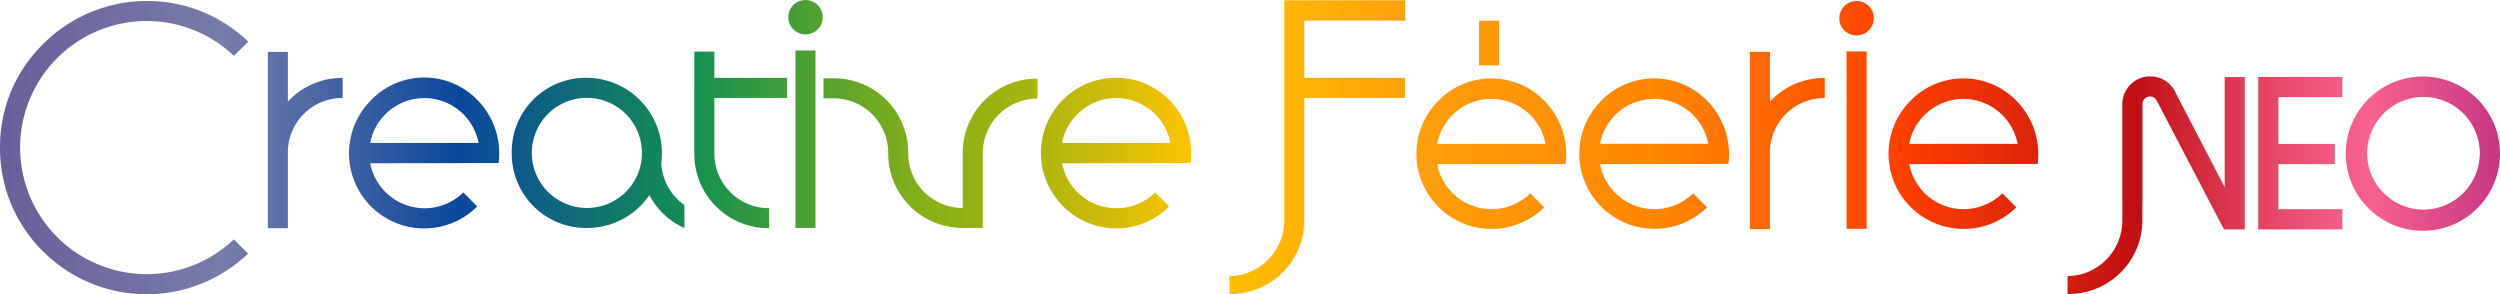 <svg xmlns="http://www.w3.org/2000/svg" xmlns:xlink="http://www.w3.org/1999/xlink" width="311.774" height="36.697" viewBox="0 0 311.774 36.697"><defs><linearGradient id="a" y1="0.5" x2="1" y2="0.5" gradientUnits="objectBoundingBox"><stop offset="0" stop-color="#695d99"/><stop offset="0.09" stop-color="#777ca9"/><stop offset="0.18" stop-color="#0b489d"/><stop offset="0.27" stop-color="#159050"/><stop offset="0.36" stop-color="#8ab016"/><stop offset="0.375" stop-color="#92b114"/><stop offset="0.4" stop-color="#abb50f"/><stop offset="0.43" stop-color="#d2bc08"/><stop offset="0.46" stop-color="#ffc400"/><stop offset="0.55" stop-color="#ff9e0c"/><stop offset="0.64" stop-color="#ff8500"/><stop offset="0.73" stop-color="#ff4000"/><stop offset="0.82" stop-color="#c00f14"/><stop offset="0.849" stop-color="#d63046"/><stop offset="0.876" stop-color="#e84a6d"/><stop offset="0.897" stop-color="#f25b86"/><stop offset="0.91" stop-color="#f7618f"/><stop offset="1" stop-color="#9c1479"/></linearGradient></defs><g transform="translate(155.887 18.348)"><path d="M277.436,9.614h2.511V28.605h-2.6L269.08,12.763c-.3-.55-.516-.718-.934-.728a.944.944,0,0,0-.96.958V25.486h-.01V27.48a9.217,9.217,0,0,1-9.33,9.188V34.436a6.928,6.928,0,0,0,6.828-7l.011-2-.011,0V12.993a3.479,3.479,0,0,1,6.687-1.339l6.075,11.685Zm4.187,18.991h10.493V26.089h-7.981v-5.62h7.047V17.954h-7.047V12.116h7.981V9.6H281.623Zm30.151-9.481a9.617,9.617,0,1,1-2.819-6.765A9.566,9.566,0,0,1,311.774,19.124Zm-2.52-.022h0a7.024,7.024,0,1,0-7.033,7.036A7.042,7.042,0,0,0,309.254,19.1ZM33.4,28.459h2.5V18.75a6.8,6.8,0,0,1,6.832-6.533v-2.5A9.2,9.2,0,0,0,35.9,12.668V6.47H33.4Zm28.781-8.128a9.495,9.495,0,0,0-2.668-7.889,9.229,9.229,0,0,0-13.244.053A9.366,9.366,0,0,0,59.515,25.743L57.777,24a6.9,6.9,0,0,1-11.608-3.638ZM48.068,14.239A6.878,6.878,0,0,1,59.68,17.825H46.169A6.76,6.76,0,0,1,48.068,14.239ZM73.149,9.7a9.235,9.235,0,0,0-9.33,9.4,9.264,9.264,0,0,0,9.33,9.331,9.362,9.362,0,0,0,7.837-4.106,9,9,0,0,0,4.368,4.106V25.561a6.671,6.671,0,0,1-2.875-5.223c.038-.369.072-.82.072-1.232A9.435,9.435,0,0,0,73.149,9.7Zm.037,16.233a6.866,6.866,0,1,1,6.869-6.871A6.85,6.85,0,0,1,73.186,25.936Zm13.4-6.769a9.256,9.256,0,0,0,9.332,9.294v-2.5a6.8,6.8,0,0,1-6.83-6.8V12.21h9.051v-2.5H89.088V6.434h-2.5ZM102.6,2.159a2.144,2.144,0,1,0-2.163,2.133A2.137,2.137,0,0,0,102.6,2.159ZM99.2,28.425h2.5V6.294H99.2Zm4.738-16.164a6.814,6.814,0,0,1,6.833,6.832,9.264,9.264,0,0,0,9.329,9.332h2.462V19.093a6.8,6.8,0,0,1,6.83-6.794V9.8a9.256,9.256,0,0,0-9.329,9.3v6.83a6.778,6.778,0,0,1-6.795-6.83,9.265,9.265,0,0,0-9.33-9.332H102.7v2.5Zm44.53,8.07a9.526,9.526,0,0,0-2.662-7.889,9.369,9.369,0,0,0-13.25,13.25,9.31,9.31,0,0,0,13.25.051L144.063,24a6.905,6.905,0,0,1-11.611-3.638Zm-14.116-6.093a6.876,6.876,0,0,1,11.609,3.586H132.452A6.827,6.827,0,0,1,134.355,14.239ZM18.292,34.189A15.784,15.784,0,1,1,29.165,6.962L30.959,5.2A18.1,18.1,0,0,0,18.342.124a18.3,18.3,0,0,0-13,5.4A17.938,17.938,0,0,0,0,18.428a18.075,18.075,0,0,0,5.346,12.9,18.3,18.3,0,0,0,25.577.313.219.219,0,0,0-.021-.03c-.263-.271-.771-.792-1.742-1.763A15.73,15.73,0,0,1,18.292,34.189ZM175.233,2.566V.029H160.156V25.783l0,1.655a6.929,6.929,0,0,1-6.832,7v2.232a9.212,9.212,0,0,0,9.332-9.188V27.22h0V12.207h12.555V9.7H162.657V2.566Zm20.015,17.878a9.531,9.531,0,0,0-2.667-7.888,9.23,9.23,0,0,0-13.248.056,9.367,9.367,0,0,0,13.248,13.245l-1.74-1.742a6.912,6.912,0,0,1-11.617-3.643Zm-14.117-6.1a6.869,6.869,0,0,1,11.606,3.595H179.225A6.853,6.853,0,0,1,181.131,14.344Zm34.417,6.1a9.512,9.512,0,0,0-2.668-7.888,9.223,9.223,0,0,0-13.242.056A9.365,9.365,0,0,0,212.88,25.857l-1.735-1.742a6.906,6.906,0,0,1-11.614-3.643Zm-14.117-6.1a6.871,6.871,0,0,1,11.611,3.592h-13.51A6.84,6.84,0,0,1,201.431,14.347Zm16.8,14.234h2.5V18.758a6.8,6.8,0,0,1,6.83-6.536v-2.5a9.205,9.205,0,0,0-6.83,2.947V6.47h-2.5ZM233.68,2.274a2.148,2.148,0,1,0-4.3,0,2.148,2.148,0,0,0,4.3,0Zm-3.394,26.257h2.5V6.408h-2.5Zm23.832-8.088a9.51,9.51,0,0,0-2.665-7.888,9.23,9.23,0,0,0-13.248.056,9.367,9.367,0,0,0,13.248,13.245l-1.745-1.742A6.9,6.9,0,0,1,238.1,20.471ZM240,14.344a6.877,6.877,0,0,1,11.611,3.595H238.1A6.808,6.808,0,0,1,240,14.344Zm-55.548-6.2h2.5V2.591h-2.5Z" transform="translate(-155.887 -18.348)" fill="url(#a)"/></g></svg>